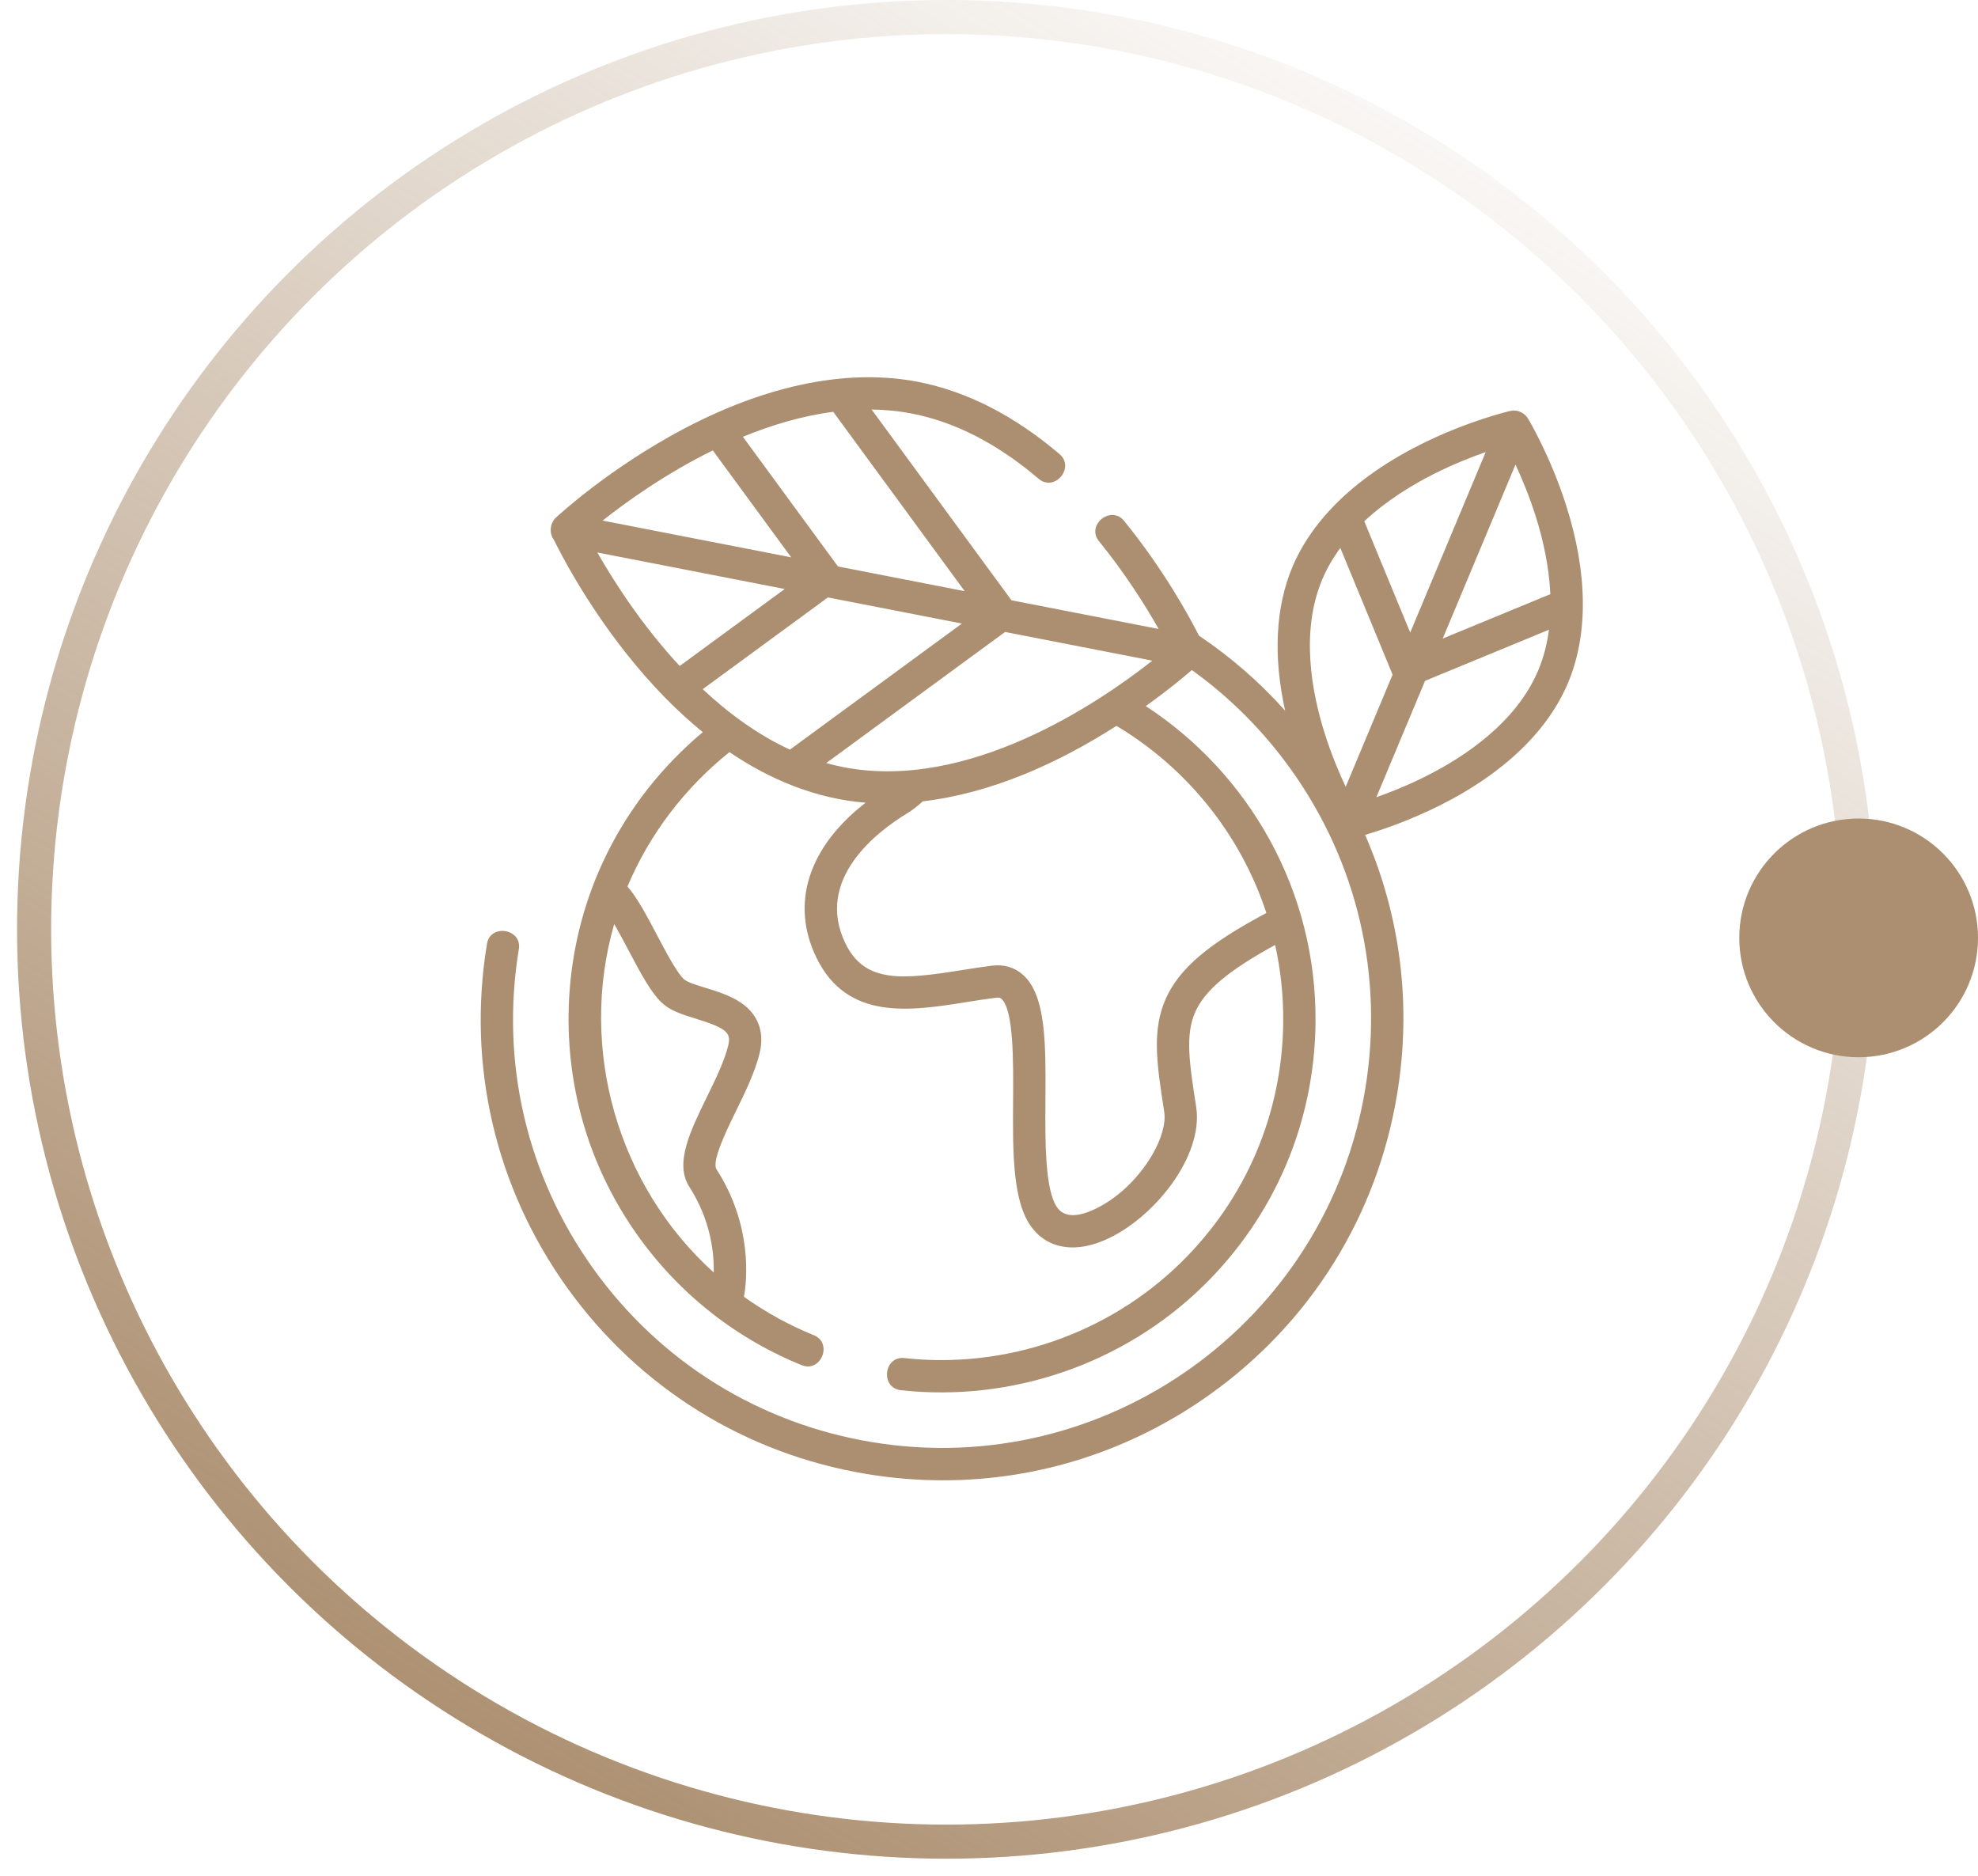 <?xml version="1.0" encoding="UTF-8"?>
<svg xmlns="http://www.w3.org/2000/svg" width="116" height="110" viewBox="0 0 116 110" fill="none">
  <circle cx="55.5" cy="54.5" r="53.5" stroke="url(#paint0_linear_17_87)" stroke-width="2"></circle>
  <circle cx="109" cy="55" r="7" fill="#AC8F70"></circle>
  <path d="M91.854 29.662C90.919 26.723 89.653 24.618 89.599 24.53C89.391 24.188 88.964 24.009 88.576 24.098C88.476 24.121 86.084 24.679 83.325 26.057C79.601 27.917 76.999 30.4 75.8 33.236C74.802 35.597 74.659 38.485 75.367 41.675C73.859 39.991 72.163 38.517 70.314 37.277C69.749 36.162 68.257 33.416 65.923 30.546C65.154 29.601 63.676 30.787 64.452 31.741C66.025 33.675 67.208 35.578 67.949 36.885L59.317 35.202L51.115 24.015C51.912 24.026 52.711 24.103 53.506 24.259C56.027 24.753 58.517 26.037 60.909 28.075C61.846 28.874 63.062 27.42 62.138 26.632C59.496 24.381 56.715 22.956 53.87 22.399C49.528 21.55 44.464 22.665 39.224 25.626C35.319 27.833 32.707 30.257 32.598 30.359C32.249 30.686 32.193 31.279 32.486 31.66C32.868 32.446 34.32 35.28 36.736 38.332C38.16 40.131 39.662 41.671 41.215 42.936C40.774 43.306 40.344 43.693 39.929 44.1C37.708 46.272 36.008 48.834 34.892 51.635C33.905 54.11 33.375 56.772 33.345 59.516C33.296 64.003 34.596 68.331 37.106 72.032C39.557 75.647 42.984 78.422 47.016 80.058C48.145 80.515 48.858 78.76 47.729 78.302C46.268 77.709 44.895 76.95 43.63 76.047C43.792 75.149 44.167 71.918 42.021 68.573C41.72 68.105 42.619 66.268 43.155 65.17C43.708 64.039 44.28 62.87 44.547 61.769C44.83 60.599 44.511 59.617 43.625 58.928C42.974 58.422 42.122 58.16 41.372 57.929C40.884 57.779 40.331 57.609 40.134 57.445C39.727 57.104 39.063 55.845 38.529 54.834C37.937 53.712 37.373 52.645 36.798 51.987C38.093 48.911 40.174 46.188 42.78 44.106C45.16 45.727 47.877 46.846 50.764 47.073C47.416 49.668 46.332 52.981 47.881 56.164C49.689 59.881 53.411 59.288 56.695 58.764C57.263 58.673 57.851 58.58 58.414 58.51C58.625 58.483 58.689 58.541 58.731 58.578C59.45 59.218 59.429 62.273 59.413 64.504C59.392 67.589 59.373 70.504 60.522 72C61.108 72.763 61.934 73.153 62.902 73.153C63.482 73.153 64.112 73.013 64.773 72.73C67.631 71.506 70.602 67.822 70.149 64.907C69.753 62.359 69.49 60.676 70.108 59.319C70.68 58.063 72.061 56.9 74.781 55.416C75.106 56.883 75.271 58.409 75.254 59.974C75.196 65.318 73.06 70.319 69.24 74.056C64.971 78.233 58.971 80.295 53.035 79.641C51.826 79.51 51.617 81.391 52.828 81.525C59.325 82.24 65.893 79.982 70.565 75.411C74.747 71.32 77.085 65.845 77.149 59.995C77.233 52.237 73.253 45.365 67.194 41.406C68.446 40.514 69.379 39.742 69.896 39.294C72.105 40.879 74.064 42.831 75.695 45.105C79.608 50.567 81.16 57.225 80.066 63.854C77.805 77.538 64.834 86.833 51.148 84.572C44.518 83.477 38.713 79.867 34.799 74.406C30.885 68.944 29.333 62.286 30.428 55.657C30.625 54.464 28.756 54.151 28.559 55.348C27.381 62.477 29.05 69.637 33.258 75.51C37.467 81.382 43.711 85.265 50.839 86.442C52.33 86.689 53.822 86.81 55.305 86.81C60.907 86.81 66.357 85.07 71.001 81.743C76.875 77.534 80.758 71.291 81.935 64.163C82.798 58.939 82.13 53.699 80.057 48.96C81.014 48.678 82.642 48.13 84.426 47.239C88.15 45.38 90.752 42.897 91.951 40.061C93.15 37.224 93.117 33.628 91.854 29.662ZM36.853 55.718C37.558 57.055 38.225 58.319 38.918 58.898C39.409 59.308 40.092 59.518 40.815 59.741C42.667 60.31 42.882 60.59 42.704 61.322C42.486 62.223 41.96 63.298 41.452 64.338C40.474 66.34 39.549 68.231 40.425 69.597C41.668 71.533 41.881 73.439 41.859 74.625C36.215 69.535 33.917 61.496 36.019 54.19C36.298 54.667 36.591 55.222 36.853 55.718ZM82.702 37.096L80.008 30.569C81.319 29.344 82.839 28.422 84.134 27.772C85.237 27.218 86.287 26.805 87.129 26.511L82.702 37.096ZM88.876 27.246C89.252 28.055 89.688 29.098 90.061 30.276C90.47 31.569 90.845 33.172 90.919 34.844L84.608 37.448L88.876 27.246ZM77.546 33.974C77.825 33.313 78.186 32.7 78.604 32.134L81.669 39.563L78.918 46.141C78.532 45.321 78.077 44.244 77.691 43.02C76.915 40.571 76.262 37.012 77.546 33.974ZM83.617 45.524C82.555 46.057 81.542 46.461 80.717 46.752L83.572 39.927L90.839 36.928C90.734 37.742 90.532 38.549 90.205 39.323C88.922 42.361 85.914 44.373 83.617 45.524ZM49.446 44.985C49.111 44.919 48.781 44.839 48.455 44.748L58.943 37.06L67.579 38.743C64.433 41.222 56.777 46.421 49.446 44.985ZM39.861 39.056C37.618 36.639 35.974 34.054 35.03 32.399L46.02 34.541L39.861 39.056ZM41.802 26.413L46.4 32.684L35.339 30.528C36.732 29.429 39.03 27.778 41.802 26.413ZM49.142 33.219L43.567 25.615C45.236 24.929 47.028 24.39 48.864 24.15L56.575 34.668L49.142 33.219ZM48.552 35.035L56.412 36.567L46.324 43.961C44.422 43.082 42.71 41.819 41.212 40.415L48.552 35.035ZM74.266 53.54C70.85 55.36 69.177 56.79 68.383 58.534C67.531 60.406 67.843 62.416 68.275 65.198C68.531 66.839 66.581 69.894 64.027 70.988C63.081 71.392 62.408 71.344 62.025 70.845C61.272 69.865 61.292 66.899 61.309 64.516C61.331 61.22 61.351 58.373 59.991 57.163C59.502 56.727 58.876 56.544 58.18 56.629C57.585 56.703 56.98 56.799 56.396 56.892C52.913 57.448 50.721 57.67 49.585 55.335C47.745 51.554 51.47 48.753 53.156 47.725C53.5 47.516 53.818 47.269 54.115 46.994C58.191 46.507 62.043 44.758 65.475 42.567C69.591 45.026 72.751 48.917 74.266 53.54Z" fill="#AC8F70"></path>
  <defs>
    <linearGradient id="paint0_linear_17_87" x1="26" y1="103" x2="87.5" y2="1.74894e-06" gradientUnits="userSpaceOnUse">
      <stop stop-color="#AC8F70"></stop>
      <stop offset="0.601" stop-color="#AC8F70" stop-opacity="0.399"></stop>
      <stop offset="1" stop-color="#AC8F70" stop-opacity="0"></stop>
    </linearGradient>
  </defs>
</svg>
